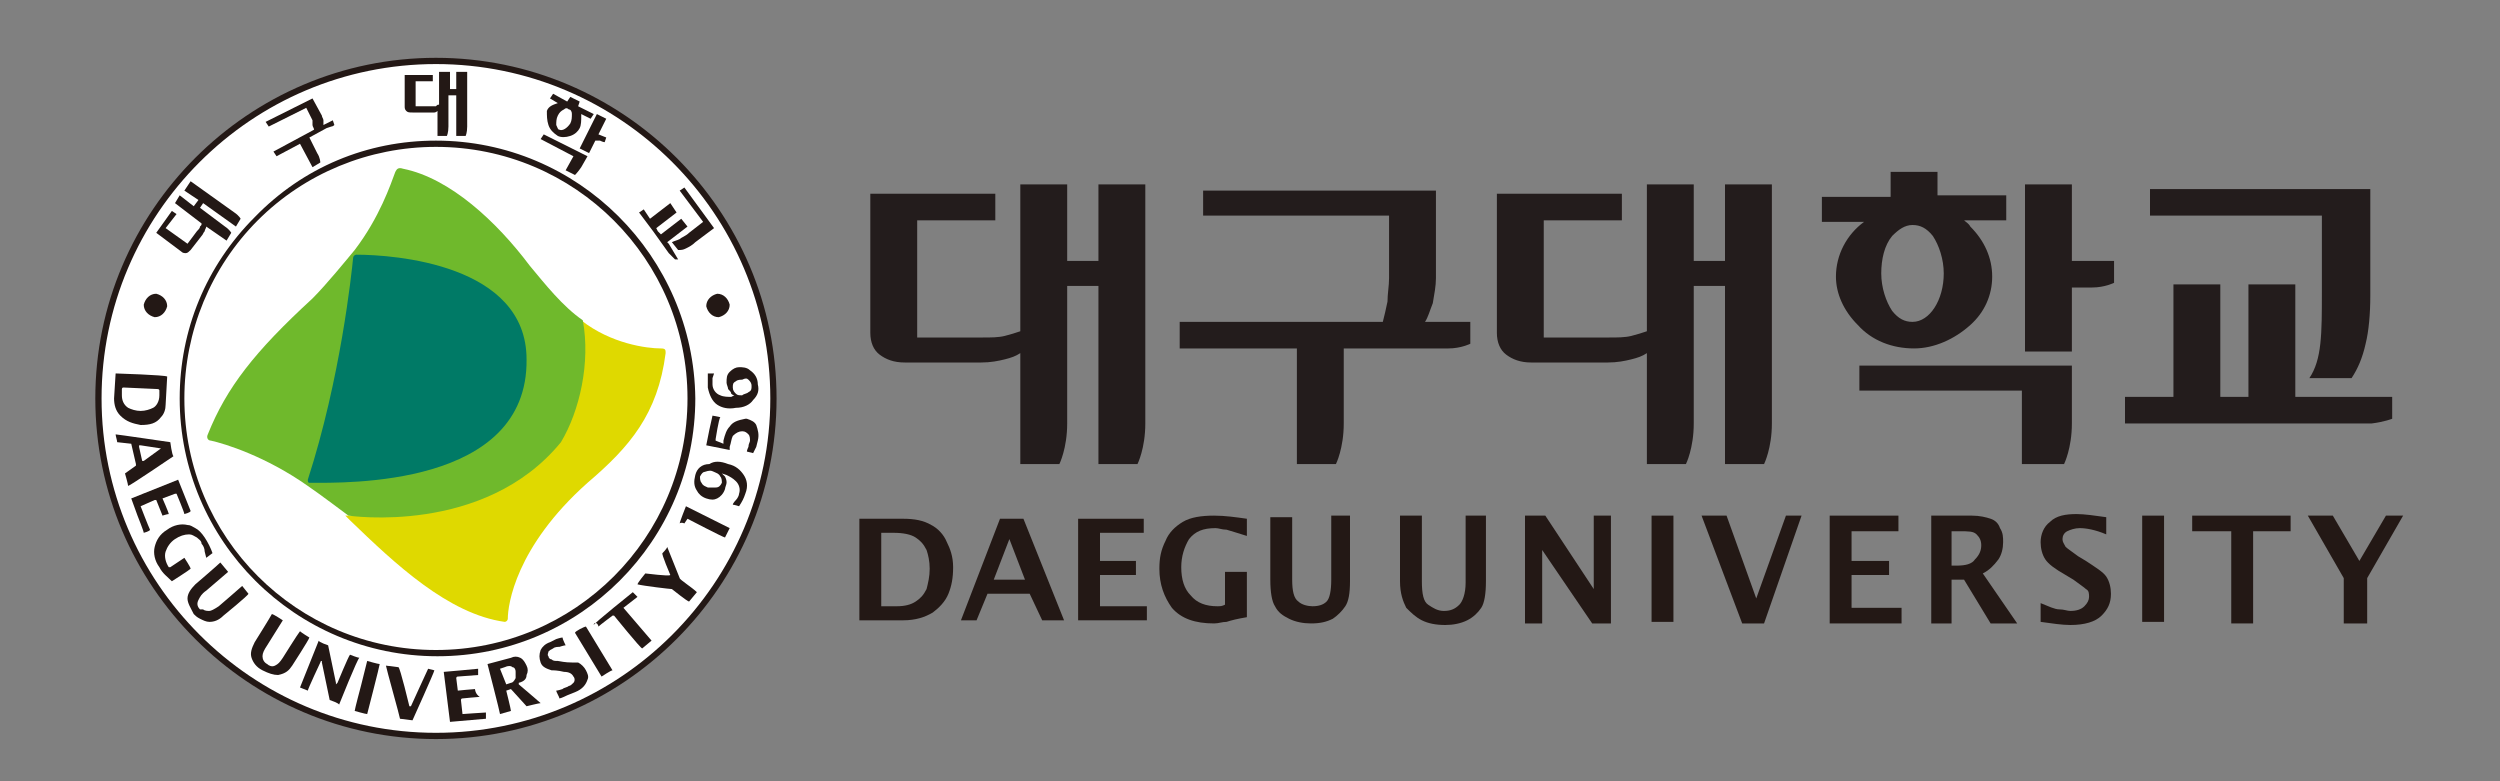 <?xml version="1.0" encoding="utf-8"?>
<!-- Generator: Adobe Illustrator 28.1.0, SVG Export Plug-In . SVG Version: 6.00 Build 0)  -->
<svg version="1.1" id="레이어_1" xmlns="http://www.w3.org/2000/svg" xmlns:xlink="http://www.w3.org/1999/xlink" x="0px"
	 y="0px" viewBox="0 0 160 50" style="enable-background:new 0 0 160 50;" xml:space="preserve">
<rect x="0" y="0" width="160" height="50" fill="#808080" stroke="none"/>
<style type="text/css">
	.st0{fill:#FFFFFF;}
	.st1{fill:#231815;}
	.st2{fill:#DFD900;}
	.st3{fill:#6FB92C;}
	.st4{fill:#007A66;}
	.st5{fill:#231C1C;}
</style>
<g>
	<g>
		<path class="st0" d="M27.9,3.9C16,3.9,6.3,13.6,6.3,25.5c0,11.9,9.7,21.6,21.6,21.6c11.9,0,21.6-9.7,21.6-21.6
			C49.5,13.6,39.9,3.9,27.9,3.9z"/>
		<path class="st1" d="M27.9,3.7L27.9,3.7c-12,0-21.8,9.8-21.8,21.8c0,12,9.8,21.8,21.8,21.8c12,0,21.8-9.8,21.8-21.8
			C49.7,13.5,39.9,3.7,27.9,3.7L27.9,3.7z M6.5,25.5c0-11.8,9.6-21.4,21.4-21.4c11.8,0,21.4,9.6,21.4,21.4
			c0,11.8-9.6,21.4-21.4,21.4C16.1,46.9,6.5,37.3,6.5,25.5z"/>
		<path class="st1" d="M16.3,13.9c-3.1,3.1-4.8,7.2-4.8,11.6c0,9.1,7.4,16.5,16.5,16.5c9.1,0,16.5-7.4,16.5-16.5
			C44.4,16.4,37,9,27.9,9C23.5,9,19.4,10.7,16.3,13.9z M11.8,25.5c0-4.3,1.7-8.4,4.7-11.4c3-3,7.1-4.7,11.4-4.7
			c8.9,0,16.1,7.2,16.1,16.1c0,8.9-7.2,16.1-16.1,16.1C19,41.6,11.8,34.4,11.8,25.5z"/>
		<g>
			<g>
				<g>
					<path class="st1" d="M7.4,23.9c0,0-0.1,1.6-0.1,1.6c0,0.4,0.1,0.8,0.4,1.1l0,0C8.1,27,8.5,27.1,9,27.2c0.6,0,1-0.1,1.3-0.5l0,0
						c0.2-0.2,0.3-0.5,0.3-0.8c0,0,0.1-1.7,0.1-1.8C10.6,24,7.4,23.9,7.4,23.9z M10.2,25.3c0,0.4-0.2,0.7-0.4,0.8
						c-0.2,0.1-0.5,0.2-0.8,0.2c-0.3,0-0.6-0.1-0.8-0.2c-0.3-0.2-0.4-0.5-0.4-0.8c0,0,0-0.2,0-0.2l0-0.2c0,0,0-0.1,0.1-0.1l2.2,0.1
						c0,0,0.1,0,0.1,0.1L10.2,25.3z"/>
					<path class="st1" d="M10.9,28.3c0,0-3.4-0.5-3.5-0.5c0,0.1,0.1,0.4,0.1,0.5c0,0,0.9,0.1,0.9,0.1l0,0l0.3,1.3c0,0,0,0.1,0,0.1
						c0,0-0.7,0.5-0.7,0.5c0,0,0.2,0.7,0.2,0.8c0.1,0,2.9-1.9,2.9-1.9C11,29.1,10.9,28.3,10.9,28.3z M10.3,28.7L10.3,28.7
						C10.3,28.7,10.3,28.8,10.3,28.7l-1.1,0.8c0,0,0,0-0.1,0c0,0,0,0,0,0l-0.2-0.9c0,0,0,0,0-0.1c0,0,0,0,0.1,0L10.3,28.7
						C10.3,28.7,10.3,28.7,10.3,28.7z"/>
					<path class="st1" d="M9,32.4L9,32.4L9,32.4L9,32.4L9,32.4L9,32.4L9.9,32c0,0,0,0,0.1,0l0,0c0,0,0.4,1,0.4,1
						c0,0,0.3-0.1,0.4-0.1c0-0.1-0.4-1-0.4-1l0,0l0,0l0.8-0.3c0,0,0,0,0.1,0l0,0c0,0,0.5,1.2,0.5,1.3c0,0,0.4-0.1,0.4-0.2
						c0,0-0.8-2-0.8-2c0,0-3,1.2-3,1.2c0,0,0.4,1.1,0.4,1.1s0.4,1,0.4,1.1c0,0,0.4-0.1,0.4-0.2C9.5,33.7,9,32.4,9,32.4z"/>
					<path class="st1" d="M11.8,35.7c0,0-0.9,0.6-0.9,0.6c0,0-0.1,0-0.1,0l0,0l0,0c-0.2-0.3-0.3-0.7-0.2-1c0.1-0.3,0.3-0.6,0.6-0.8
						c0.3-0.2,0.6-0.3,0.9-0.3c0.2,0,0.3,0.1,0.5,0.2c0.1,0.1,0.3,0.2,0.3,0.4c0.1,0.1,0.2,0.3,0.2,0.5c0,0,0.1,0.4,0.1,0.4
						c0,0,0.4-0.3,0.4-0.3c-0.1-0.3-0.3-0.7-0.5-1c-0.2-0.3-0.4-0.5-0.6-0.6c-0.2-0.1-0.3-0.2-0.5-0.2c-0.4-0.1-0.9,0-1.3,0.3
						c-0.5,0.3-0.7,0.7-0.8,1.1c-0.1,0.4,0,0.9,0.3,1.3c0.2,0.4,0.5,0.6,0.8,0.9c0,0,1.1-0.7,1.2-0.8C12.2,36.3,11.8,35.7,11.8,35.7
						z"/>
					<path class="st1" d="M14.3,39.4c0,0,1.6-1.3,1.6-1.4c0,0-0.4-0.5-0.4-0.5c-0.1,0.1-1.5,1.3-1.5,1.3c-0.3,0.2-0.5,0.3-0.6,0.3
						c-0.1,0-0.3,0-0.4-0.1L12.8,39c-0.2-0.2-0.2-0.4-0.1-0.6c0.1-0.2,0.2-0.4,0.5-0.6c0,0,1.4-1.2,1.4-1.2c0,0-0.5-0.6-0.5-0.6
						c-0.2,0.2-1.6,1.4-1.6,1.4c-0.3,0.3-0.5,0.6-0.5,0.9c0,0.3,0.2,0.6,0.4,1c0.1,0.1,0.2,0.2,0.4,0.3c0.2,0.1,0.4,0.2,0.6,0.2
						C13.7,39.8,14,39.7,14.3,39.4z"/>
				</g>
				<g>
					<path class="st1" d="M18.7,42.6c0,0,1.1-1.7,1.1-1.8c0,0-0.5-0.3-0.6-0.4c-0.1,0.1-1.1,1.7-1.1,1.7c-0.2,0.3-0.3,0.4-0.5,0.5
						c-0.2,0.1-0.4,0-0.5-0.1c-0.2-0.1-0.3-0.3-0.3-0.5c0-0.2,0.1-0.4,0.3-0.7c0,0,1-1.6,1-1.6c0,0-0.6-0.4-0.7-0.4
						c-0.1,0.2-1.1,1.8-1.1,1.8c-0.2,0.4-0.3,0.7-0.2,1c0.1,0.3,0.3,0.6,0.7,0.8l0,0c0.4,0.2,0.7,0.3,1,0.3
						C18.3,43.1,18.5,42.9,18.7,42.6z"/>
					<path class="st1" d="M22.4,41.9c-0.1,0.1-0.8,1.8-0.8,1.8c0,0-0.1,0.1-0.1,0.1c0,0,0-0.1,0-0.1S21,41.3,21,41.3
						c0,0-0.6-0.2-0.6-0.3c0,0-0.6,1.5-0.6,1.5s-0.6,1.5-0.6,1.5c0,0,0.5,0.2,0.5,0.2c0-0.1,0.8-1.8,0.8-1.8c0,0,0-0.1,0.1-0.1
						c0,0,0,0.1,0,0.1s0.5,2.4,0.5,2.4c0,0,0.6,0.2,0.6,0.3c0,0,1.2-3,1.3-3C22.9,42.1,22.4,41.9,22.4,41.9z"/>
					<path class="st1" d="M23.5,42.3c0,0-0.4,1.6-0.4,1.6s-0.4,1.5-0.4,1.6c0,0,0.7,0.2,0.8,0.2c0,0,0.8-3.1,0.8-3.2
						C24.2,42.5,23.5,42.3,23.5,42.3z"/>
					<path class="st1" d="M27.4,42.8c-0.1,0.2-1.1,2.4-1.1,2.4c0,0,0,0-0.1,0l0,0l0,0c0,0-0.6-2.5-0.7-2.5c0,0-0.8-0.1-0.8-0.1
						c0,0.1,0.9,3.3,0.9,3.4c0,0,0.8,0.1,0.8,0.1c0,0,1.4-3.1,1.4-3.2C27.8,42.9,27.4,42.8,27.4,42.8z"/>
					<path class="st1" d="M30.4,44.1c-0.1,0-1.1,0.1-1.1,0.1s0,0,0,0v0l0,0l-0.1-0.8c0,0,0-0.1,0.1-0.1c0,0,1.3-0.1,1.3-0.1
						c0,0,0-0.4,0-0.4c0,0-2.1,0.2-2.2,0.2c0,0,0.2,1.6,0.2,1.6s0.2,1.6,0.2,1.6c0,0,2.3-0.2,2.3-0.2c0,0,0-0.4,0-0.4
						c-0.1,0-1.5,0.1-1.5,0.1s0,0,0,0c0,0,0,0,0,0l0,0l-0.1-0.9c0,0,0-0.1,0.1-0.1c0,0,1-0.1,1.1-0.1C30.4,44.4,30.4,44.1,30.4,44.1
						z"/>
					<path class="st1" d="M33.7,43.2c0.1-0.2,0.1-0.4,0-0.6c-0.1-0.2-0.2-0.4-0.4-0.5v0c-0.2-0.1-0.4-0.1-0.6,0c0,0-1.5,0.4-1.5,0.4
						c0,0,0.8,3.1,0.8,3.2c0,0,0.7-0.2,0.7-0.2c0-0.1-0.3-1.3-0.3-1.3l0,0l0,0l0.3-0.1l0,0l0,0c0,0,1,1.1,1,1.1c0,0,0.8-0.2,0.9-0.2
						c-0.1-0.1-1.4-1.2-1.4-1.2c0,0,0,0,0,0c0,0,0,0,0-0.1C33.6,43.6,33.7,43.4,33.7,43.2z M32.7,43.7l-0.3,0.1l0,0l0,0L32,42.8l0,0
						l0,0l0.3-0.1c0.2-0.1,0.4-0.1,0.5,0c0.1,0,0.2,0.1,0.2,0.3c0,0.2,0,0.3,0,0.4C32.9,43.6,32.8,43.7,32.7,43.7z"/>
					<path class="st1" d="M36.6,42.4c-0.1,0-0.4,0-0.9-0.1c-0.2,0-0.3,0-0.4-0.1c-0.1,0-0.2-0.1-0.2-0.2c-0.1-0.1,0-0.2,0-0.3
						c0.1-0.1,0.1-0.1,0.3-0.2c0.1-0.1,0.3-0.1,0.4-0.1c0,0,0.3-0.1,0.4-0.1c0,0-0.2-0.4-0.2-0.5c-0.1,0-0.4,0.1-0.4,0.1l-0.4,0.2
						c-0.3,0.1-0.5,0.3-0.6,0.5c-0.1,0.3-0.1,0.5,0,0.8c0.1,0.3,0.4,0.4,0.7,0.5c0.1,0,0.4,0,0.8,0.1c0.3,0,0.5,0.1,0.6,0.3
						c0.1,0.1,0.1,0.3,0,0.4c-0.1,0.1-0.2,0.2-0.3,0.2c-0.1,0.1-0.3,0.1-0.4,0.2c0,0-0.3,0.1-0.4,0.1c0,0.1,0.2,0.4,0.2,0.5
						c0.1,0,0.5-0.2,0.5-0.2l0.5-0.2c0.5-0.2,0.7-0.5,0.8-0.8c0.1-0.2,0-0.4-0.1-0.6c-0.1-0.2-0.3-0.4-0.5-0.5
						C36.7,42.4,36.6,42.4,36.6,42.4z"/>
					<path class="st1" d="M36.8,40.5c0,0,1.7,2.8,1.7,2.8c0,0,0.6-0.4,0.7-0.4c0,0-1.7-2.8-1.7-2.8C37.4,40.1,36.8,40.4,36.8,40.5z"
						/>
					<path class="st1" d="M38.2,39.9c0,0,0.1,0.1,0.1,0.2c0.1-0.1,0.9-0.7,0.9-0.7c0,0,0,0,0.1,0l0,0c0,0,1.7,2.1,1.8,2.1
						c0,0,0.6-0.5,0.6-0.5c0,0-1.8-2.1-1.8-2.1l0,0l0,0c0,0,0.9-0.7,0.9-0.7c0,0-0.3-0.3-0.3-0.3c0,0-2.5,2-2.5,2.1
						C38,39.8,38.2,39.9,38.2,39.9z"/>
					<path class="st1" d="M42.9,36.8C42.9,36.8,42.9,36.9,42.9,36.8C42.8,36.9,42.8,36.9,42.9,36.8c-0.1,0.1-1.5-0.1-1.6-0.1
						c0,0-0.5,0.6-0.5,0.7c0.4,0.1,2.1,0.3,2.2,0.3h0c0,0,1,0.8,1.1,0.8c0,0,0.5-0.6,0.5-0.6c-0.3-0.3-1.1-0.8-1.1-0.9
						c0,0-0.8-2-0.8-2c0,0.1-0.3,0.4-0.3,0.4C42.3,35.4,42.9,36.8,42.9,36.8z"/>
				</g>
				<g>
					<path class="st1" d="M43.8,33.5C43.8,33.5,43.8,33.6,43.8,33.5c0,0,0.2-0.3,0.2-0.3l0,0c0,0,0,0,0,0h0c0,0,2.3,1.2,2.4,1.2
						c0,0,0.3-0.6,0.3-0.6c0,0-2.8-1.4-2.8-1.4c0,0-0.4,1-0.4,1.1C43.6,33.4,43.8,33.5,43.8,33.5z"/>
					<path class="st1" d="M44.5,30.4c-0.1,0.4-0.1,0.7,0.1,1c0.1,0.2,0.3,0.4,0.6,0.5c0.3,0.1,0.5,0.1,0.7,0
						c0.2-0.1,0.4-0.3,0.5-0.6c0-0.1,0.1-0.3,0.1-0.4c0-0.1,0-0.2-0.1-0.4l-0.2-0.2l0.3,0.1c0.2,0.1,0.4,0.2,0.6,0.4
						c0.2,0.2,0.3,0.5,0.2,0.8c0,0.1-0.1,0.3-0.2,0.4c0,0-0.2,0.2-0.2,0.3c0.1,0,0.4,0.1,0.4,0.1c0.2-0.3,0.3-0.5,0.4-0.8
						c0.2-0.5,0.1-0.9-0.1-1.2c-0.2-0.3-0.5-0.6-1-0.7c-0.5-0.2-0.9-0.2-1.2,0C44.9,29.7,44.6,30,44.5,30.4z M45.7,30.2
						c0.2,0.1,0.3,0.1,0.4,0.3c0.1,0.1,0.1,0.3,0.1,0.4c-0.1,0.2-0.2,0.3-0.4,0.3c-0.1,0-0.3,0-0.5,0c-0.2-0.1-0.3-0.1-0.4-0.3
						c-0.1-0.1-0.1-0.3-0.1-0.4c0.1-0.2,0.2-0.3,0.3-0.3C45.4,30.1,45.5,30.1,45.7,30.2z"/>
					<path class="st1" d="M46.7,27.3c-0.2,0.2-0.3,0.5-0.4,0.9l0,0.2l0,0l0,0l-0.5-0.2c0,0,0,0,0-0.1c0,0,0.2-1.3,0.3-1.4
						c0,0-0.5-0.1-0.5-0.1c0,0-0.2,0.9-0.2,0.9s-0.2,1-0.2,1c0,0,1.5,0.3,1.5,0.3c0,0,0-0.2,0-0.2c0.1-0.3,0.1-0.5,0.2-0.7
						c0.2-0.2,0.4-0.3,0.6-0.3c0.2,0,0.3,0.1,0.4,0.2c0.1,0.1,0.1,0.3,0.1,0.4c0,0.1-0.1,0.2-0.1,0.4c0,0-0.1,0.2-0.1,0.3
						c0,0,0.4,0.1,0.4,0.1c0,0,0.2-0.4,0.2-0.4l0.1-0.4c0.1-0.4,0-0.7-0.1-1c-0.1-0.2-0.3-0.3-0.6-0.4c0,0,0,0-0.1,0
						C47.2,26.9,46.9,27,46.7,27.3z"/>
					<path class="st1" d="M46.7,23.8L46.7,23.8c-0.2,0.2-0.2,0.4-0.2,0.7c0,0.1,0.1,0.3,0.1,0.4c0.1,0.1,0.2,0.2,0.2,0.3
						c0.1,0.1,0.2,0.1,0.2,0.1l0,0c0,0-0.2,0.1-0.2,0.1c-0.2,0-0.5,0-0.7-0.1c-0.3-0.1-0.5-0.4-0.5-0.7c0-0.1,0-0.3,0-0.4
						c0,0,0.1-0.3,0.1-0.3c-0.1,0-0.4,0-0.4,0c0,0.3,0,0.6,0,0.9c0.1,0.5,0.3,0.9,0.6,1.1c0.3,0.2,0.7,0.3,1.2,0.2
						c0.5,0,0.9-0.2,1.1-0.5c0.3-0.3,0.4-0.6,0.3-1c0-0.4-0.2-0.7-0.5-0.9c-0.2-0.2-0.5-0.2-0.7-0.2C47.1,23.5,46.9,23.6,46.7,23.8z
						 M47.9,24.3L47.9,24.3c0.1,0.1,0.2,0.2,0.2,0.4c0,0.2,0,0.3-0.2,0.4c-0.1,0.1-0.3,0.1-0.4,0.2c-0.2,0-0.3,0-0.4-0.1
						c-0.1-0.1-0.2-0.2-0.2-0.4c0-0.2,0-0.3,0.2-0.4c0.1-0.1,0.3-0.1,0.4-0.1C47.7,24.2,47.8,24.2,47.9,24.3z"/>
				</g>
			</g>
			<g>
				<g>
					<g>
						<g>
							<g>
								<path class="st1" d="M9.2,19.5c0,0.4,0.3,0.7,0.7,0.8c0.4,0,0.7-0.3,0.8-0.7c0-0.4-0.3-0.7-0.7-0.8
									C9.6,18.8,9.3,19.1,9.2,19.5z"/>
							</g>
						</g>
					</g>
				</g>
				<g>
					<g>
						<g>
							<g>
								<path class="st1" d="M46.7,19.5c0,0.4-0.3,0.7-0.7,0.8c-0.4,0-0.7-0.3-0.8-0.7c0-0.4,0.3-0.7,0.7-0.8
									C46.3,18.8,46.6,19.1,46.7,19.5z"/>
							</g>
						</g>
					</g>
				</g>
			</g>
			<g>
				<g>
					<g>
						<path class="st1" d="M12.7,12.8l-0.3,0.4l-0.9-0.7L11.2,13l1.7,1.3c0,0.1,0,0.1-0.1,0.2c0,0.1-0.1,0.2-0.2,0.3l-0.6,0.8
							l-1.4-1l0.7-0.9l-0.3-0.2L10,14.9l1.6,1.2c0.1,0.1,0.2,0.1,0.3,0.1c0.1,0,0.2-0.1,0.3-0.2l0.7-0.9c0.1-0.1,0.1-0.2,0.2-0.3
							c0-0.1,0.1-0.2,0.1-0.3l1.3,0.9l0.3-0.5c0,0-0.1-0.2-0.4-0.4l-1.6-1.2L13,13l2.1,1.5l0.3-0.5c0,0-0.1-0.2-0.4-0.4l-2.8-2
							l-0.4,0.6L12.7,12.8z"/>
					</g>
				</g>
				<g>
					<g>
						<path class="st1" d="M20.7,8c0-0.1,0-0.2,0-0.3c0-0.1-0.1-0.2-0.1-0.3l-0.6-1.1l-3,1.5l0.2,0.3l2.4-1.2l0.4,0.8
							C20,7.8,20,7.9,20,8c0,0.1,0.1,0.2,0.1,0.3l-2.6,1.4l0.2,0.3l1.5-0.8l0.8,1.5l0.5-0.3c0,0,0-0.3-0.2-0.6l-0.5-1l1.1-0.6
							l0.3-0.1C21.3,8.1,21.4,8,21.4,8l-0.1-0.3L20.7,8z"/>
					</g>
				</g>
				<g>
					<g>
						<path class="st1" d="M29.3,5.7h-0.5V4.6h-0.7v2.1c-0.1,0-0.1,0-0.2,0.1c-0.1,0-0.2,0-0.3,0h-1V5.2l1.1,0V4.8h-1.8v2
							c0,0.1,0,0.2,0.1,0.3c0.1,0.1,0.2,0.1,0.4,0.1l1.1,0c0.1,0,0.2,0,0.3,0c0.1,0,0.2-0.1,0.2-0.1v1.6h0.6c0,0,0.1-0.2,0.1-0.6v-2
							h0.5v2.6h0.6c0,0,0.1-0.2,0.1-0.6V4.6h-0.7V5.7z"/>
					</g>
				</g>
				<g>
					<g>
						<path class="st1" d="M36.5,8.7c0.3-0.1,0.5-0.3,0.6-0.5c0.1-0.2,0.1-0.5,0.1-0.8c0,0,0-0.1,0-0.1l0.6,0.3l0.2-0.3L37,6.8
							l0.1-0.3l-0.6-0.3l-0.2,0.3l-0.9-0.5l-0.2,0.3l0.5,0.3c-0.3,0.1-0.6,0.2-0.7,0.5C35,7.4,35,7.7,35.1,8
							c0.1,0.3,0.3,0.5,0.6,0.7C35.9,8.8,36.2,8.8,36.5,8.7z M35.6,8c0-0.2,0-0.4,0.1-0.6c0.1-0.2,0.2-0.3,0.4-0.4
							c0.1-0.1,0.2-0.1,0.3,0c0.1,0,0.2,0.1,0.2,0.3c0,0.2,0,0.4-0.1,0.6c-0.2,0.3-0.5,0.5-0.7,0.4C35.7,8.3,35.7,8.2,35.6,8z
							 M38.3,8.6l0.5-1l-0.6-0.3l-1.1,2.2l0.6,0.3l0.4-0.8L38.4,9c0.2,0.1,0.3,0.1,0.3,0.1l0.1-0.3L38.3,8.6z M34.6,8.9l2.1,1.1
							l-0.5,0.9l0.6,0.3c0,0,0.2-0.2,0.4-0.5l0.4-0.7l-2.8-1.4L34.6,8.9z"/>
					</g>
				</g>
				<g>
					<g>
						<g>
							<path class="st1" d="M44.1,14.9c-0.2,0.2-0.5,0.3-0.6,0.4c-0.2,0.1-0.3,0.1-0.5,0.2l0.4,0.5c0.2,0,0.3,0,0.5-0.1
								c0.2-0.1,0.4-0.2,0.6-0.4l1.2-0.9L43.8,12l-0.3,0.2l1.5,2L44.1,14.9z"/>
							<path class="st1" d="M43.4,16.6l-0.3-0.5l-0.3-0.5l-0.1-0.1l1.3-1L43.6,14l-1.3,1l-0.2-0.2L42,14.6l1.3-1l-0.4-0.6l-1.3,1
								l-0.4-0.6l-0.3,0.2l0.9,1.2l0,0l1,1.4l0.2,0.2c0,0,0,0,0,0c0.1,0.1,0.2,0.2,0.2,0.2L43.4,16.6L43.4,16.6z"/>
						</g>
					</g>
				</g>
			</g>
		</g>
		<g>
			<path class="st2" d="M32.3,39.8c0.1,0,0.2-0.1,0.2-0.2c0-0.9,0.5-4.6,5.1-8.7c2.7-2.3,4.5-4.4,5-8.3c0-0.2,0-0.3-0.3-0.3
				c-0.9,0-3.2-0.3-5.1-1.8c0,2.2-0.9,4.9-2.2,6.8c-4.5,6-12.9,5.7-12.9,5.7l0,0c0.1,0.1,0.2,0.2,0.3,0.3
				C25.3,36.1,28.7,39.3,32.3,39.8z"/>
			<path class="st3" d="M37.3,20.5c-1.3-0.9-2.4-2.3-3.4-3.5c-2.1-2.8-5.1-5.6-8.1-6.2c-0.3-0.1-0.4,0-0.5,0.2c-0.3,0.8-1,2.9-2.6,5
				c-0.5,0.6-1.8,2.2-2.7,3.1c-3.7,3.4-5.5,5.7-6.7,8.7c-0.1,0.2,0,0.4,0.2,0.4c0.9,0.2,3.5,1,6.2,2.9c0.6,0.4,2.6,1.9,2.6,1.9
				s8.7,1.3,13.6-4.7C37.1,26.3,37.8,23.2,37.3,20.5z"/>
			<path class="st4" d="M22.8,16.3c-0.1,0-0.2,0.1-0.2,0.2c-0.1,1-0.8,7.7-2.9,14.2c0,0.1,0,0.2,0.1,0.2c2.3,0,14,0.3,13.9-7.9
				C33.7,16.9,25.2,16.3,22.8,16.3z"/>
		</g>
	</g>
	<g id="XMLID_2_">
		<g>
			<path class="st5" d="M70.3,16.7v-4.9h3v15.3c0,1.6-0.5,2.6-0.5,2.6h-2.5V18.3h-2v8.8c0,1.6-0.5,2.6-0.5,2.6h-2.5v-7.1
				c-0.3,0.2-0.6,0.3-1,0.4c-0.4,0.1-0.9,0.2-1.5,0.2h-4.9c-0.7,0-1.2-0.2-1.6-0.5c-0.4-0.3-0.6-0.8-0.6-1.4v-8.9h8v1.7h-5v7.5h4.2
				c0.5,0,1,0,1.4-0.1c0.4-0.1,0.7-0.2,1-0.3v-9.4h3v4.9H70.3z"/>
		</g>
	</g>
	<g id="XMLID_3_">
		<g>
			<path class="st5" d="M151.7,12.1v6.8c0,1.2-0.1,2.3-0.3,3.1c-0.2,0.9-0.5,1.6-0.9,2.2h-2.7c0.4-0.6,0.6-1.3,0.7-2.2
				c0.1-0.9,0.1-2,0.1-3.3v-4.9h-11v-1.7H151.7z"/>
			<path class="st5" d="M152.8,25.4h0.3v1.4c0,0-0.5,0.2-1.3,0.3c0,0-0.1,0-0.1,0h-1.3h-7.7H136v-1.7h3.1v-7.2h3v7.2h0.5h1.3v-7.2h3
				v7.2h0.7h2.6H152.8z"/>
			<path class="st5" d="M135.3,18.1c0,0-0.6,0.3-1.4,0.3h-1.3v4.1h-3V11.8h3v4.9h2.7V18.1z"/>
			<path class="st5" d="M118.9,23.4h13.7v3.7c0,1.6-0.5,2.6-0.5,2.6h-2.7V25h-10.4V23.4z"/>
			<path class="st5" d="M124.4,17.5c0-0.9-0.3-1.8-0.7-2.4c-0.4-0.5-0.8-0.7-1.3-0.7c-0.5,0-0.9,0.3-1.3,0.7
				c-0.5,0.6-0.7,1.5-0.7,2.4c0,0.9,0.3,1.8,0.7,2.4c0.4,0.5,0.8,0.7,1.3,0.7C123.5,20.6,124.4,19.2,124.4,17.5z M126.1,14.5
				c0.9,0.9,1.4,2,1.4,3.2c0,1.2-0.5,2.3-1.4,3.1c-1,0.9-2.3,1.5-3.6,1.5c-1.4,0-2.7-0.5-3.6-1.5c-0.9-0.9-1.4-2-1.4-3.1
				c0-1.4,0.7-2.7,1.8-3.5h-2.7v-1.6h4.4V11h3v1.5h4.4v1.6h-2.7C125.8,14.2,126,14.3,126.1,14.5z"/>
			<path class="st5" d="M108.4,18.3v8.8c0,1.6-0.5,2.6-0.5,2.6h-2.5v-7.1c-0.3,0.2-0.6,0.3-1,0.4c-0.4,0.1-0.9,0.2-1.5,0.2H98
				c-0.7,0-1.2-0.2-1.6-0.5c-0.4-0.3-0.6-0.8-0.6-1.4v-8.9h8v1.7h-5v7.5h4.2c0.5,0,1,0,1.4-0.1c0.4-0.1,0.7-0.2,1-0.3v-9.4h3v4.9h2
				v-4.9h3v15.3c0,1.6-0.5,2.6-0.5,2.6h-2.5V18.3H108.4z"/>
			<path class="st5" d="M91.2,20.6h2.9V22c0,0-0.6,0.3-1.4,0.3h-1.3H86v4.8c0,1.6-0.5,2.6-0.5,2.6H83v-7.4h-7.5v-1.7h13
				c0.1-0.4,0.2-0.8,0.3-1.3c0-0.5,0.1-1,0.1-1.5v-4H77v-1.6h14.9v5.6c0,0.5-0.1,1-0.2,1.6C91.5,19.9,91.4,20.3,91.2,20.6z"/>
		</g>
	</g>
	<g>
		<g>
			<g id="XMLID_1_">
				<g>
					<polygon class="st1" points="153.8,33 151.5,37 151.5,39.9 150,39.9 150,37 147.7,33 149.3,33 151,35.9 152.7,33 					"/>
					<polygon class="st1" points="146.6,33 146.6,34 144.2,34 144.2,39.9 142.8,39.9 142.8,34 140.3,34 140.3,33 					"/>
					<rect x="137.1" y="33" class="st1" width="1.4" height="6.8"/>
					<path class="st1" d="M134.8,36.9c0.2,0.3,0.3,0.7,0.3,1.1c0,0.6-0.2,1-0.6,1.4c-0.4,0.4-1.1,0.6-2,0.6c-0.5,0-1.2-0.1-1.9-0.2
						v-1.2c0.5,0.2,0.9,0.4,1.2,0.4c0.3,0,0.5,0.1,0.7,0.1c0.4,0,0.7-0.1,0.9-0.3c0.2-0.2,0.3-0.4,0.3-0.6c0-0.2,0-0.4-0.2-0.5
						c-0.1-0.1-0.4-0.3-0.8-0.6l-0.5-0.3c-0.7-0.4-1.1-0.7-1.3-1c-0.2-0.3-0.3-0.7-0.3-1.1c0-0.5,0.2-1,0.6-1.3
						c0.4-0.4,1-0.5,1.7-0.5c0.5,0,1.2,0.1,1.9,0.2v1.1c-0.7-0.3-1.3-0.4-1.7-0.4c-0.3,0-0.6,0.1-0.8,0.2c-0.2,0.1-0.3,0.3-0.3,0.5
						c0,0.2,0.1,0.3,0.2,0.5c0.1,0.1,0.4,0.3,0.8,0.6l0.5,0.3C134.1,36.3,134.6,36.6,134.8,36.9z"/>
					<path class="st1" d="M126.9,36.7l2.2,3.2h-1.7l-1.7-2.8h-0.8v2.8h-1.3V33h2.6c0.5,0,0.9,0.1,1.2,0.2c0.3,0.1,0.5,0.3,0.6,0.6
						c0.2,0.3,0.2,0.6,0.2,0.9c0,0.4-0.1,0.8-0.3,1.1C127.6,36.2,127.3,36.5,126.9,36.7z M126.8,34.9c0-0.3-0.1-0.5-0.3-0.7
						c-0.2-0.2-0.5-0.2-1.1-0.2h-0.5v2.2h0.3c0.6,0,1-0.1,1.2-0.4C126.7,35.5,126.8,35.2,126.8,34.9z"/>
					<polygon class="st1" points="121.7,38.9 121.7,39.9 117.1,39.9 117.1,33 121.5,33 121.5,34 118.5,34 118.5,35.9 120.9,35.9 
						120.9,36.8 118.5,36.8 118.5,38.9 					"/>
					<polygon class="st1" points="115.3,33 112.9,39.9 111.5,39.9 108.9,33 110.5,33 112.4,38.3 114.3,33 					"/>
					<rect x="105.7" y="33" class="st1" width="1.4" height="6.8"/>
					<polygon class="st1" points="103.1,33 103.1,39.9 101.9,39.9 98.7,35.2 98.7,39.9 97.6,39.9 97.6,33 98.9,33 102,37.7 102,33 
											"/>
					<path class="st1" d="M95.1,33v4.2c0,0.8-0.1,1.4-0.3,1.7c-0.2,0.3-0.5,0.6-0.9,0.8c-0.4,0.2-0.9,0.3-1.4,0.3
						c-0.6,0-1.1-0.1-1.5-0.3c-0.4-0.2-0.7-0.5-1-0.8c-0.2-0.4-0.4-0.9-0.4-1.7V33h1.4v4.2c0,0.8,0.1,1.3,0.4,1.5
						c0.3,0.2,0.6,0.4,1,0.4c0.4,0,0.7-0.1,1-0.4c0.2-0.2,0.4-0.7,0.4-1.4V33H95.1z"/>
					<path class="st1" d="M86.4,33.2v4c0,0.8-0.1,1.3-0.3,1.6c-0.2,0.3-0.5,0.6-0.8,0.8c-0.4,0.2-0.8,0.3-1.4,0.3
						c-0.5,0-1-0.1-1.4-0.3c-0.4-0.2-0.7-0.4-0.9-0.8c-0.2-0.3-0.3-0.9-0.3-1.7v-4h1.4v4c0,0.7,0.1,1.2,0.4,1.4
						c0.2,0.2,0.6,0.3,0.9,0.3c0.4,0,0.7-0.1,0.9-0.3c0.2-0.2,0.3-0.7,0.3-1.4v-4.1H86.4z"/>
					<path class="st1" d="M79.8,36.7v2.8c-0.6,0.1-1,0.2-1.3,0.3c-0.3,0-0.5,0.1-0.8,0.1c-1.2,0-2.1-0.3-2.7-1
						c-0.5-0.7-0.8-1.5-0.8-2.5c0-0.7,0.1-1.2,0.4-1.8c0.2-0.5,0.6-0.9,1.1-1.2c0.5-0.3,1.2-0.4,2-0.4c0.7,0,1.4,0.1,2.1,0.2v1.1
						c-0.6-0.2-1-0.3-1.3-0.4c-0.3,0-0.5-0.1-0.7-0.1c-0.8,0-1.3,0.2-1.7,0.7c-0.3,0.5-0.5,1.1-0.5,1.8c0,0.8,0.2,1.4,0.6,1.8
						c0.4,0.5,1,0.7,1.7,0.7c0.2,0,0.3,0,0.5-0.1v-2.1H79.8z"/>
					<polygon class="st1" points="73.4,38.8 73.4,39.7 69,39.7 69,33.2 73.2,33.2 73.2,34.1 70.4,34.1 70.4,35.9 72.7,35.9 
						72.7,36.8 70.4,36.8 70.4,38.8 					"/>
					<path class="st1" d="M65.5,33.2l2.6,6.5h-1.4L65.9,38h-2.7l-0.7,1.7h-1l2.5-6.5H65.5z M65.6,37.1l-1-2.6l-1,2.6H65.6z"/>
					<path class="st1" d="M61,36.3c0,0.7-0.1,1.2-0.3,1.7c-0.2,0.5-0.6,0.9-1,1.2c-0.5,0.3-1.1,0.5-1.9,0.5H55v-6.5h2.8
						c0.7,0,1.3,0.1,1.8,0.4c0.4,0.2,0.8,0.6,1,1.1C60.8,35.1,61,35.6,61,36.3z M59.5,36.4c0-0.5-0.1-0.9-0.2-1.2
						c-0.2-0.4-0.4-0.6-0.7-0.8c-0.3-0.2-0.8-0.3-1.4-0.3h-0.8v4.7h1c0.5,0,0.9-0.1,1.2-0.3c0.3-0.2,0.5-0.4,0.7-0.8
						C59.4,37.3,59.5,36.9,59.5,36.4z"/>
				</g>
			</g>
		</g>
	</g>
</g>
</svg>
